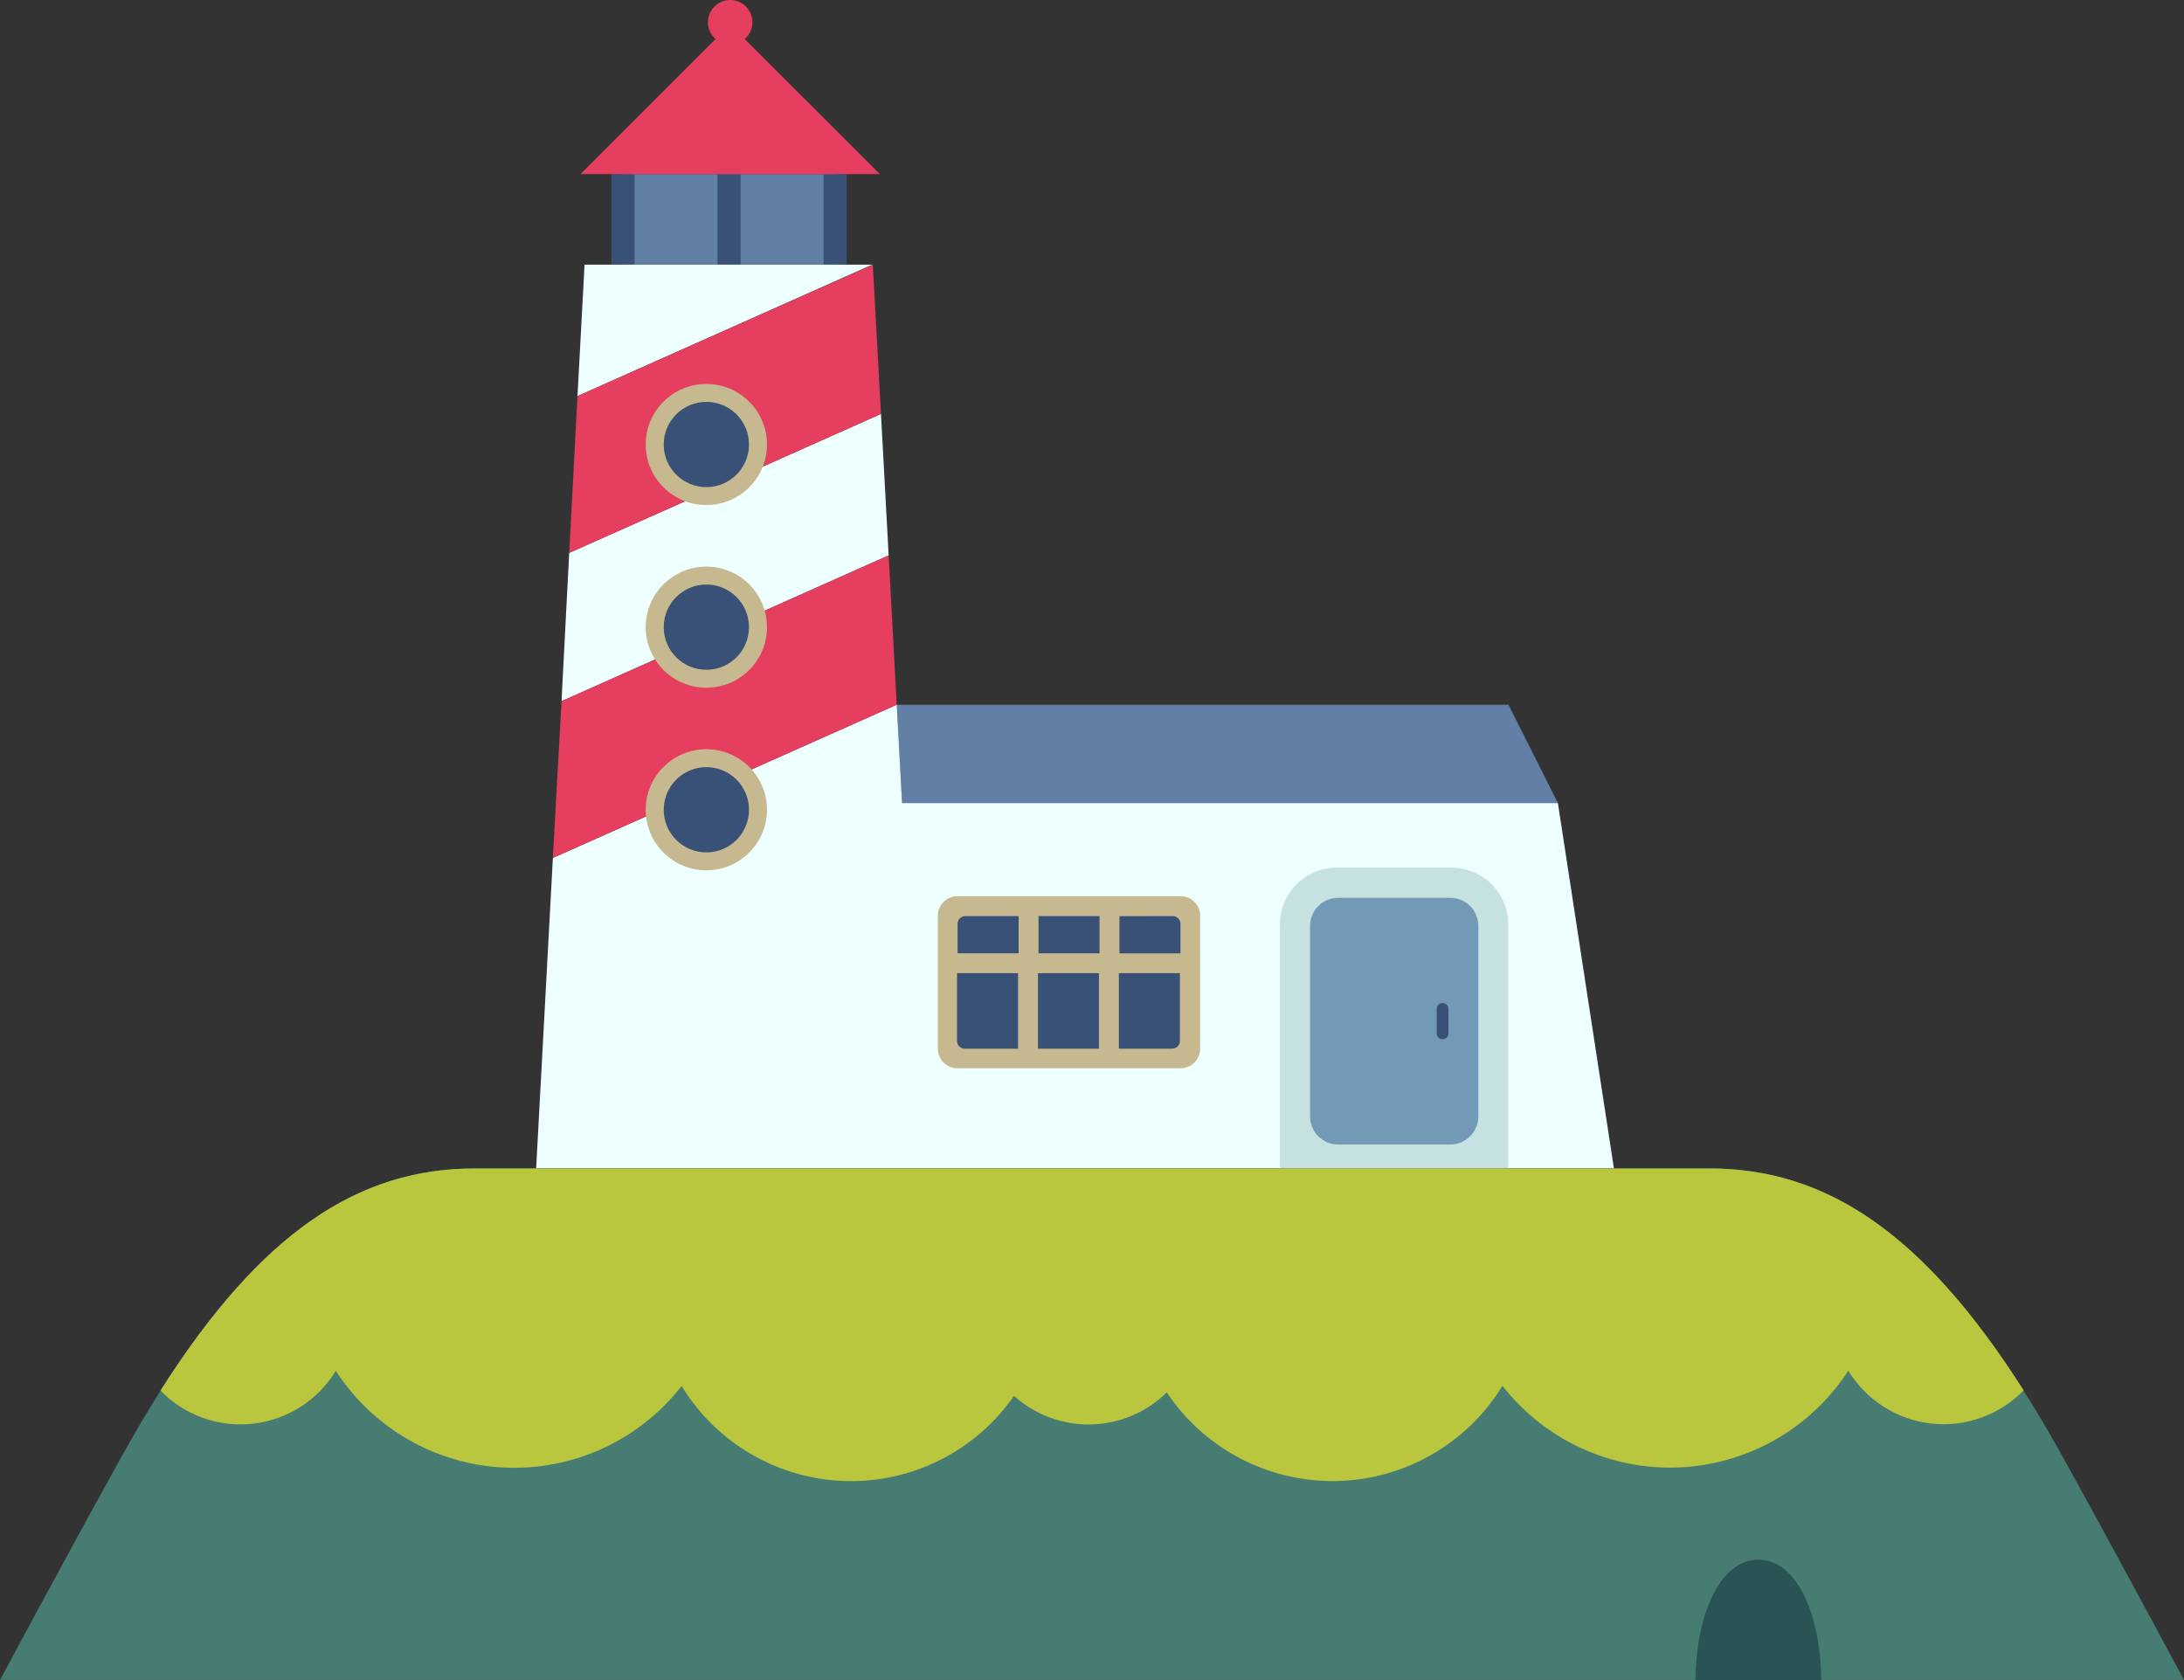 <?xml version="1.0" encoding="UTF-8"?> <!-- Generator: Adobe Illustrator 23.0.1, SVG Export Plug-In . SVG Version: 6.00 Build 0) --> <svg xmlns="http://www.w3.org/2000/svg" xmlns:xlink="http://www.w3.org/1999/xlink" id="Слой_1" x="0px" y="0px" width="221.85px" height="170.652px" viewBox="0 0 221.85 170.652" style="enable-background:new 0 0 221.85 170.652;" xml:space="preserve"><rect x="0" y="0" width="221.85" height="170.652" fill="#333333" stroke="none"/> <style type="text/css"> .st0{fill:#6280A5;} .st1{fill:#395077;} .st2{fill:#E53E5E;} .st3{fill:#EEFFFF;} .st4{fill:#C6B98F;} .st5{fill:#C5E2E1;} .st6{fill:#729AB7;} .st7{fill:#477C72;} .st8{fill:#BAC63E;} .st9{fill:#2A5454;} </style> <path class="st0" d="M85.071,17.684H63.281v9.19h21.79V17.684z"></path> <path class="st1" d="M75.229,17.684h-2.35v9.19h2.35V17.684z"></path> <path class="st1" d="M64.459,17.684h-2.35v9.19h2.35V17.684z"></path> <path class="st1" d="M86.01,17.684H83.66v9.19h2.35V17.684z"></path> <path class="st2" d="M74.169,2.484L58.969,17.684h15.2h15.21L74.169,2.484z"></path> <path class="st2" d="M74.17,4.52c1.248,0,2.26-1.012,2.26-2.26 C76.43,1.012,75.418,0,74.17,0c-1.248,0-2.26,1.012-2.26,2.26 C71.91,3.508,72.922,4.52,74.17,4.52z"></path> <path class="st0" d="M158.25,81.572H91.63l-0.54-9.99h62.14L158.25,81.572z"></path> <path class="st3" d="M158.251,81.572H91.631l-0.54-9.99L56.161,87.142l-1.7,31.54 h34.74h4.45h70.29L158.251,81.572z"></path> <path class="st3" d="M89.489,42.043L57.819,56.163l-0.78,15.06l33.23-14.81 L89.489,42.043z"></path> <path class="st3" d="M59.38,26.883l-0.72,13.35l29.94-13.35H59.38z"></path> <path class="st2" d="M89.49,42.043l-0.83-15.16l-30,13.35l-0.84,15.93L89.49,42.043z"></path> <path class="st2" d="M91.09,71.584l-0.82-15.17L57.04,71.224l-0.88,15.92 L91.09,71.584z"></path> <path class="st4" d="M71.75,51.3c3.402,0,6.16-2.753,6.16-6.15 C77.91,41.754,75.152,39,71.75,39c-3.402,0-6.16,2.754-6.16,6.15 C65.59,48.547,68.348,51.3,71.75,51.3z"></path> <path class="st1" d="M71.752,49.48c2.391,0,4.33-1.938,4.33-4.33 c0-2.391-1.939-4.33-4.33-4.33s-4.33,1.939-4.33,4.33 C67.422,47.542,69.36,49.48,71.752,49.48z"></path> <path class="st4" d="M71.75,88.402c3.402,0,6.16-2.754,6.16-6.15 c0-3.397-2.758-6.15-6.16-6.15c-3.402,0-6.16,2.753-6.16,6.15 C65.59,85.648,68.348,88.402,71.75,88.402z"></path> <path class="st1" d="M71.752,86.582c2.391,0,4.33-1.939,4.33-4.33 c0-2.391-1.939-4.33-4.33-4.33s-4.33,1.939-4.33,4.33 C67.422,84.643,69.36,86.582,71.752,86.582z"></path> <path class="st4" d="M71.75,69.855c3.402,0,6.16-2.754,6.16-6.15 c0-3.397-2.758-6.15-6.16-6.15c-3.402,0-6.16,2.753-6.16,6.15 C65.59,67.101,68.348,69.855,71.75,69.855z"></path> <path class="st1" d="M71.752,68.035c2.391,0,4.33-1.938,4.33-4.33 c0-2.391-1.939-4.33-4.33-4.33s-4.33,1.939-4.33,4.33 C67.422,66.097,69.36,68.035,71.752,68.035z"></path> <path class="st1" d="M120.75,92.391H96.41v14.79H120.75V92.391z"></path> <path class="st4" d="M121.342,91.621c-0.188-0.188-0.41-0.337-0.656-0.438 c-0.245-0.102-0.509-0.153-0.774-0.152H97.262c-0.53,0-1.039,0.211-1.414,0.586 c-0.375,0.375-0.586,0.884-0.586,1.414v13.48c0,0.531,0.211,1.04,0.586,1.415 c0.375,0.375,0.884,0.585,1.414,0.585h22.65c0.53,0,1.039-0.21,1.414-0.585 s0.586-0.884,0.586-1.415V93.051c0.004-0.264-0.044-0.526-0.142-0.772 C121.672,92.034,121.526,91.81,121.342,91.621z M119.122,93.051 c0.209,0,0.41,0.084,0.558,0.232c0.148,0.148,0.232,0.349,0.232,0.558v3h-6.2 v-3.78L119.122,93.051z M111.692,93.051v3.78h-6.2v-3.78H111.692z M97.272,93.841 c0-0.209,0.083-0.41,0.231-0.558c0.148-0.148,0.349-0.232,0.559-0.232h5.41 v3.78H97.272V93.841z M98.002,106.521c-0.104,0-0.207-0.02-0.302-0.06 c-0.096-0.039-0.183-0.098-0.256-0.171s-0.132-0.16-0.171-0.256 c-0.04-0.096-0.06-0.199-0.06-0.303v-6.88h6.2v7.67H98.002z M105.432,106.521v-7.67h6.2v7.67H105.432z M119.852,105.731 c0,0.104-0.021,0.207-0.06,0.303c-0.04,0.096-0.098,0.183-0.172,0.256 c-0.073,0.073-0.16,0.132-0.256,0.171c-0.096,0.04-0.199,0.06-0.302,0.06 h-5.41v-7.67h6.2V105.731z"></path> <path class="st5" d="M147.472,88.133h-11.7c-1.527,0.003-2.991,0.61-4.07,1.69 c-1.08,1.08-1.688,2.543-1.69,4.07v24.8h23.2V93.893 c-0.003-1.523-0.608-2.984-1.683-4.063 C150.454,88.751,148.995,88.141,147.472,88.133z"></path> <path class="st6" d="M147.318,116.255h-11.39c-0.756,0-1.481-0.3-2.015-0.834 c-0.535-0.535-0.835-1.26-0.835-2.016V94.045c0-0.755,0.3-1.48,0.835-2.015 c0.534-0.534,1.259-0.835,2.015-0.835h11.39c0.756,0,1.481,0.301,2.015,0.835 c0.535,0.535,0.835,1.26,0.835,2.015v19.36c0,0.756-0.3,1.481-0.835,2.016 C148.799,115.955,148.074,116.255,147.318,116.255z"></path> <path class="st1" d="M147.131,102.406c-0.018-0.145-0.089-0.278-0.199-0.374 c-0.109-0.096-0.25-0.149-0.396-0.149c-0.145,0-0.286,0.053-0.396,0.149 c-0.109,0.096-0.18,0.229-0.199,0.374v2.63 c0.019,0.144,0.09,0.277,0.199,0.373c0.11,0.096,0.251,0.149,0.396,0.149 c0.146,0,0.287-0.053,0.396-0.149c0.11-0.096,0.181-0.229,0.199-0.373V102.406z"></path> <path class="st7" d="M209.63,148.154c-11.71-21.17-22.62-29.47-36-29.47H48.24 c-13.4,0-24.31,8.3-36,29.47C7.07,157.454,0,170.644,0,170.644h172.22 l6.4-5.85l6.4,5.85h36.83C221.85,170.644,214.78,157.454,209.63,148.154z"></path> <path class="st8" d="M173.611,118.684H48.241c-11.83,0-21.72,6.48-31.94,22.56 c1.205,1.241,2.678,2.191,4.307,2.775c1.629,0.584,3.369,0.787,5.089,0.594 c1.719-0.193,3.372-0.777,4.83-1.708c1.459-0.931,2.685-2.183,3.584-3.661 c1.871,2.888,4.405,5.287,7.391,6.997c2.986,1.71,6.339,2.68,9.777,2.831 c3.438,0.151,6.862-0.523,9.987-1.965c3.125-1.442,5.859-3.61,7.975-6.323 c1.746,2.864,4.18,5.247,7.08,6.933c2.9,1.686,6.176,2.621,9.529,2.72 c3.353,0.099,6.678-0.64,9.673-2.151c2.995-1.511,5.565-3.746,7.478-6.502 c2.144,1.93,4.945,2.969,7.829,2.904c2.885-0.065,5.636-1.229,7.691-3.254 c1.886,2.826,4.453,5.132,7.465,6.705c3.012,1.574,6.371,2.363,9.768,2.296 c3.397-0.066,6.723-0.987,9.671-2.678c2.948-1.69,5.422-4.095,7.196-6.993 c2.116,2.713,4.851,4.881,7.975,6.323c3.125,1.442,6.549,2.116,9.987,1.965 c3.438-0.151,6.79-1.121,9.776-2.831c2.987-1.71,5.521-4.109,7.392-6.997 c0.899,1.478,2.125,2.73,3.584,3.661c1.458,0.931,3.111,1.515,4.83,1.708 c1.72,0.193,3.46-0.01,5.089-0.594c1.629-0.584,3.102-1.534,4.307-2.775 C195.331,125.164,185.441,118.684,173.611,118.684z"></path> <path class="st9" d="M178.619,158.422c-3.86,0-6.31,5.45-6.4,12.23h12.78 C184.929,163.862,182.479,158.422,178.619,158.422z"></path> </svg> 